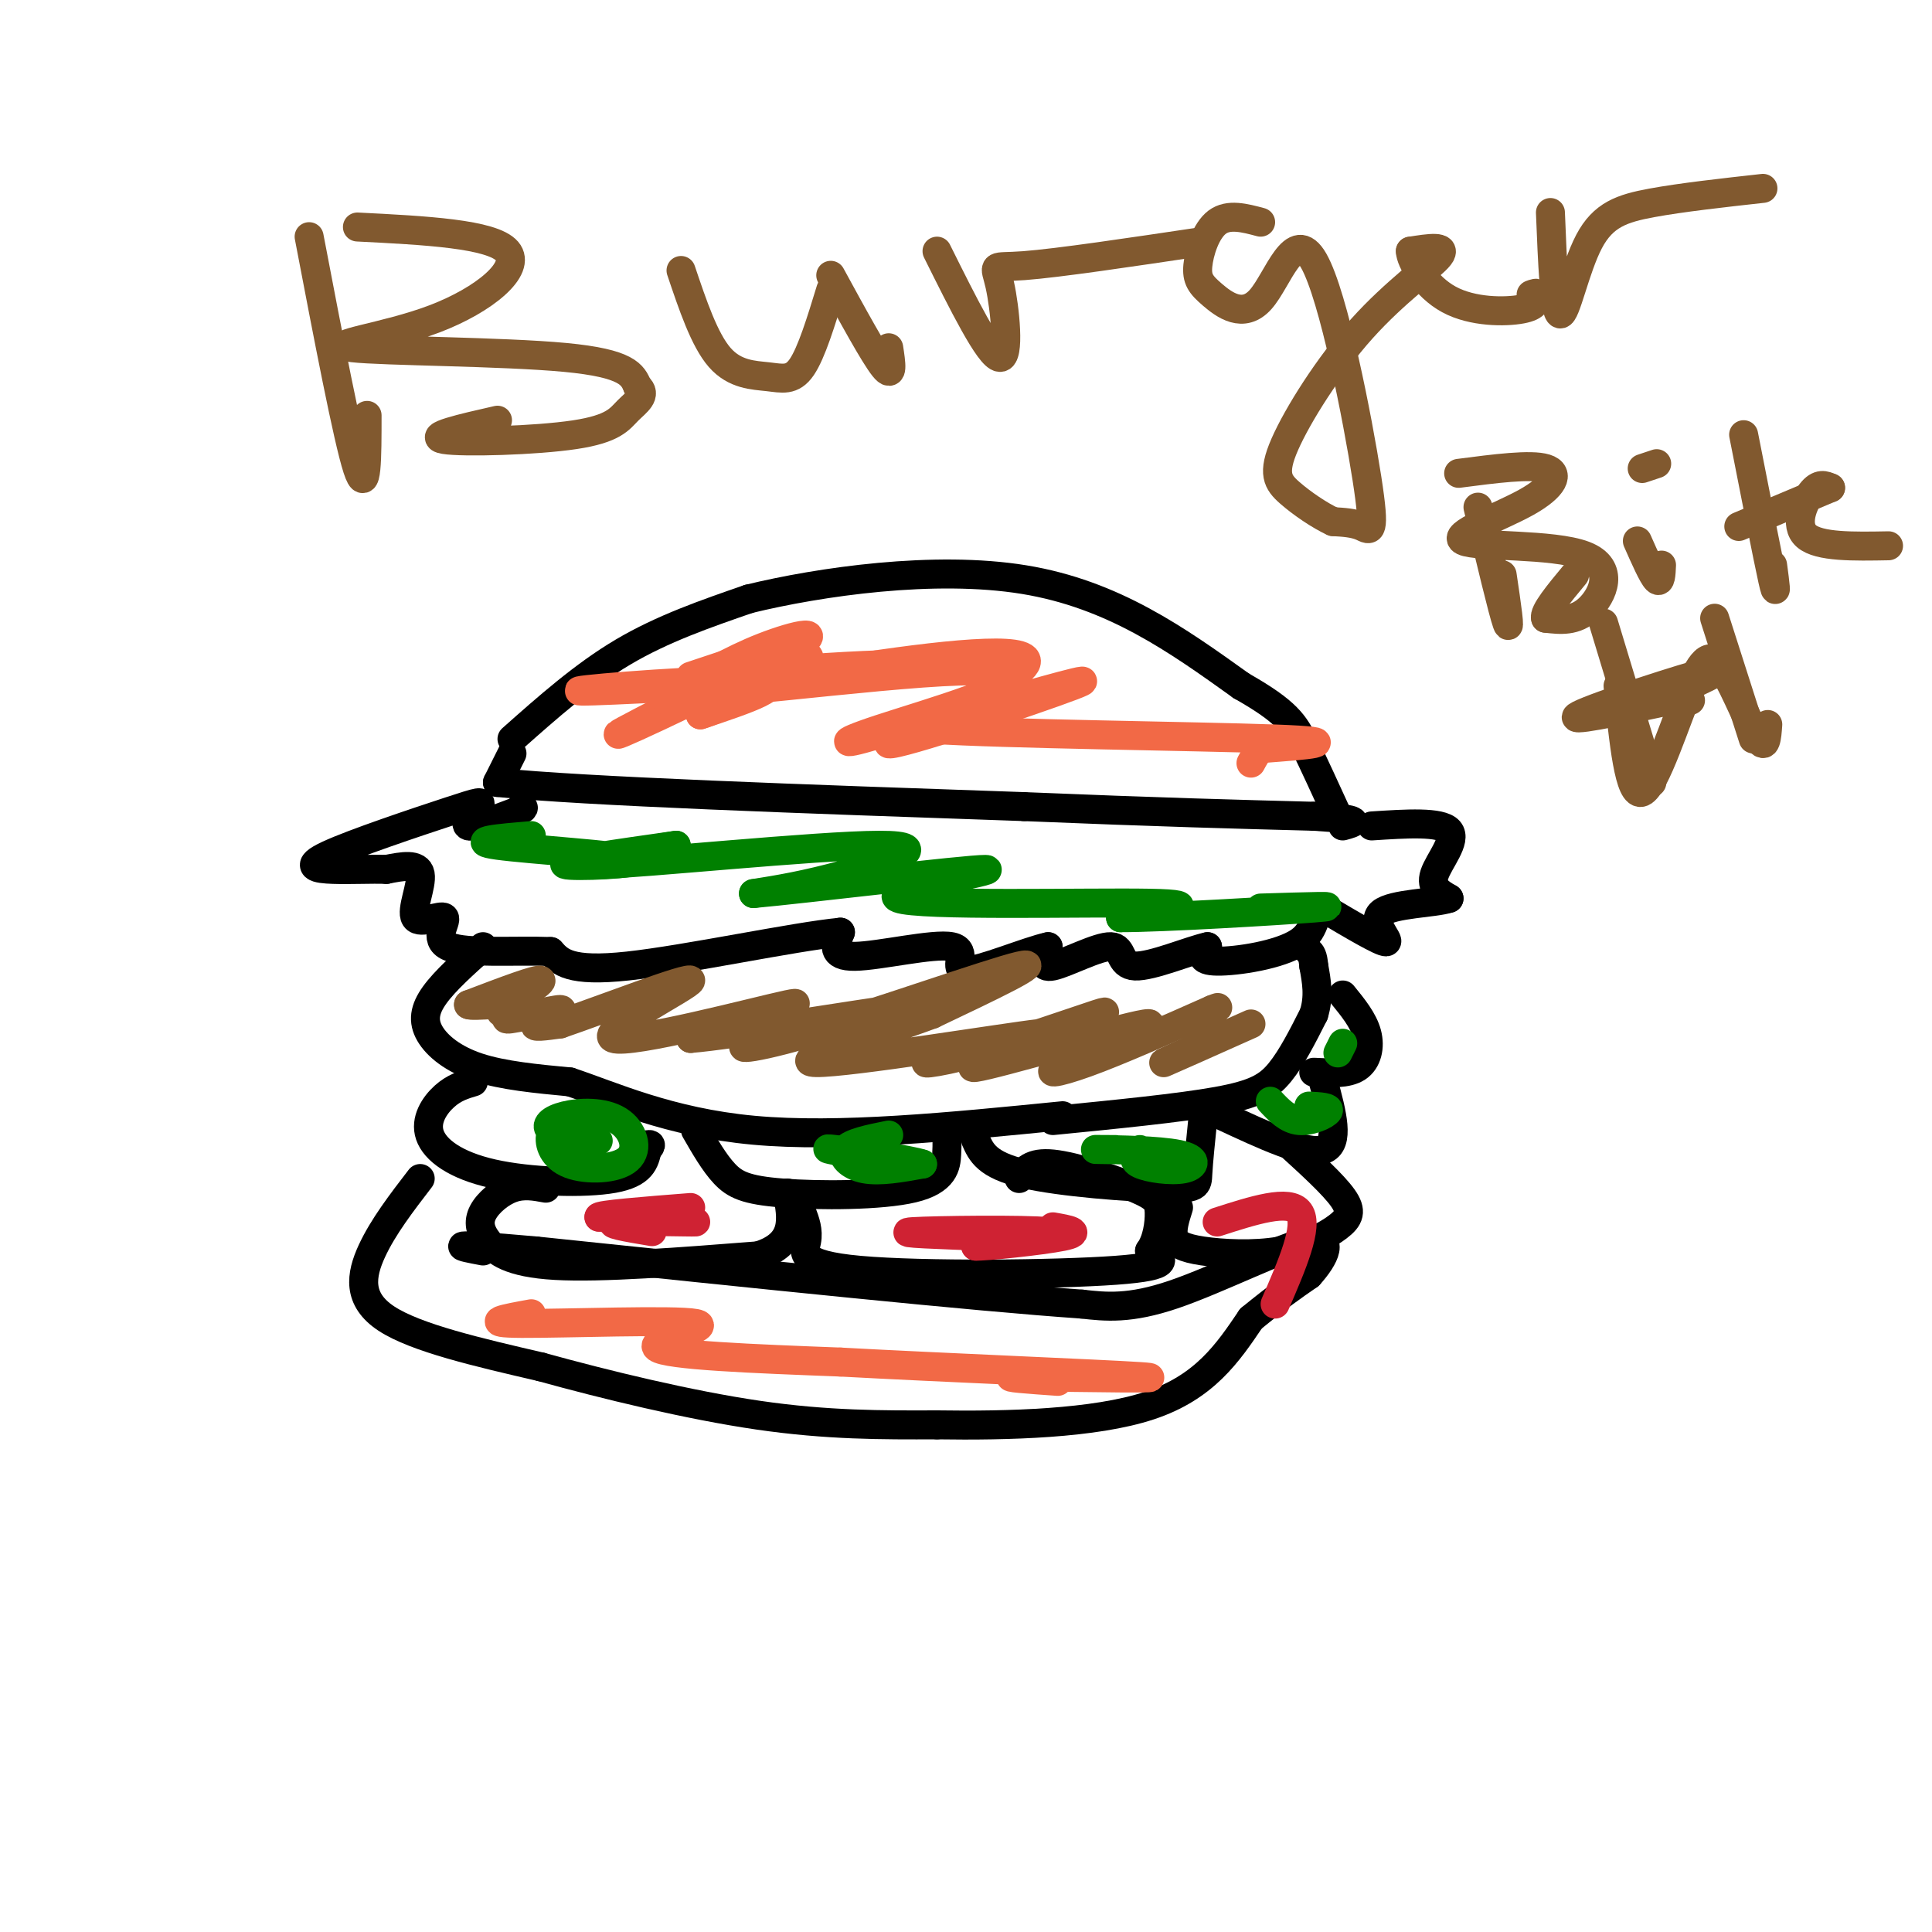 <svg viewBox='0 0 400 400' version='1.1' xmlns='http://www.w3.org/2000/svg' xmlns:xlink='http://www.w3.org/1999/xlink'><g fill='none' stroke='rgb(0,0,0)' stroke-width='6' stroke-linecap='round' stroke-linejoin='round'><path d='M106,153c7.417,-6.583 14.833,-13.167 23,-18c8.167,-4.833 17.083,-7.917 26,-11'/><path d='M155,124c14.711,-3.578 38.489,-7.022 57,-4c18.511,3.022 31.756,12.511 45,22'/><path d='M257,142c9.578,5.422 11.022,7.978 13,12c1.978,4.022 4.489,9.511 7,15'/><path d='M106,156c0.000,0.000 -3.000,6.000 -3,6'/><path d='M103,162c17.667,1.833 63.333,3.417 109,5'/><path d='M212,167c28.167,1.167 44.083,1.583 60,2'/><path d='M272,169c11.000,0.667 8.500,1.333 6,2'/><path d='M284,171c7.156,-0.467 14.311,-0.933 16,1c1.689,1.933 -2.089,6.267 -3,9c-0.911,2.733 1.044,3.867 3,5'/><path d='M300,186c-2.917,1.012 -11.708,1.042 -14,3c-2.292,1.958 1.917,5.845 1,6c-0.917,0.155 -6.958,-3.423 -13,-7'/><path d='M274,188c-2.155,0.226 -1.042,4.292 -5,7c-3.958,2.708 -12.988,4.060 -17,4c-4.012,-0.060 -3.006,-1.530 -2,-3'/><path d='M250,196c-3.592,0.761 -11.571,4.163 -15,4c-3.429,-0.163 -2.308,-3.890 -5,-4c-2.692,-0.110 -9.198,3.397 -12,4c-2.802,0.603 -1.901,-1.699 -1,-4'/><path d='M217,196c-4.132,0.864 -13.963,5.026 -17,5c-3.037,-0.026 0.721,-4.238 -3,-5c-3.721,-0.762 -14.920,1.925 -20,2c-5.080,0.075 -4.040,-2.463 -3,-5'/><path d='M174,193c-9.533,0.911 -31.867,5.689 -44,7c-12.133,1.311 -14.067,-0.844 -16,-3'/><path d='M114,197c-7.279,-0.289 -17.475,0.489 -21,-1c-3.525,-1.489 -0.378,-5.244 -1,-6c-0.622,-0.756 -5.014,1.489 -6,0c-0.986,-1.489 1.432,-6.711 1,-9c-0.432,-2.289 -3.716,-1.644 -7,-1'/><path d='M80,180c-3.138,-0.109 -7.483,0.117 -11,0c-3.517,-0.117 -6.208,-0.578 -1,-3c5.208,-2.422 18.313,-6.804 25,-9c6.687,-2.196 6.954,-2.207 6,-1c-0.954,1.207 -3.130,3.630 -2,4c1.130,0.370 5.565,-1.315 10,-3'/><path d='M107,168c1.833,-0.667 1.417,-0.833 1,-1'/><path d='M100,196c-3.929,3.512 -7.857,7.024 -10,10c-2.143,2.976 -2.500,5.417 -1,8c1.500,2.583 4.857,5.310 10,7c5.143,1.690 12.071,2.345 19,3'/><path d='M118,224c8.556,2.822 20.444,8.378 38,10c17.556,1.622 40.778,-0.689 64,-3'/><path d='M218,232c13.067,-1.289 26.133,-2.578 34,-4c7.867,-1.422 10.533,-2.978 13,-6c2.467,-3.022 4.733,-7.511 7,-12'/><path d='M272,210c1.167,-3.667 0.583,-6.833 0,-10'/><path d='M272,200c-0.167,-2.167 -0.583,-2.583 -1,-3'/><path d='M98,224c-1.990,0.587 -3.981,1.174 -6,3c-2.019,1.826 -4.067,4.892 -3,8c1.067,3.108 5.249,6.260 13,8c7.751,1.740 19.072,2.069 25,1c5.928,-1.069 6.464,-3.534 7,-6'/><path d='M134,238c1.167,-1.167 0.583,-1.083 0,-1'/><path d='M144,234c1.939,3.368 3.879,6.737 6,9c2.121,2.263 4.424,3.421 12,4c7.576,0.579 20.424,0.579 27,-1c6.576,-1.579 6.879,-4.737 7,-7c0.121,-2.263 0.061,-3.632 0,-5'/><path d='M202,236c1.149,2.595 2.298,5.190 10,7c7.702,1.810 21.958,2.833 29,3c7.042,0.167 6.869,-0.524 7,-3c0.131,-2.476 0.565,-6.738 1,-11'/><path d='M253,231c8.750,4.083 17.500,8.167 21,7c3.500,-1.167 1.750,-7.583 0,-14'/><path d='M272,222c3.467,0.178 6.933,0.356 9,-1c2.067,-1.356 2.733,-4.244 2,-7c-0.733,-2.756 -2.867,-5.378 -5,-8'/><path d='M113,246c-2.293,-0.427 -4.587,-0.855 -7,0c-2.413,0.855 -4.946,2.992 -6,5c-1.054,2.008 -0.630,3.887 1,6c1.630,2.113 4.466,4.461 14,5c9.534,0.539 25.767,-0.730 42,-2'/><path d='M157,260c8.000,-2.500 7.000,-7.750 6,-13'/><path d='M166,251c0.714,1.881 1.429,3.762 1,6c-0.429,2.238 -2.000,4.833 11,6c13.000,1.167 40.571,0.905 53,0c12.429,-0.905 9.714,-2.452 7,-4'/><path d='M238,259c1.590,-2.217 2.065,-5.759 2,-8c-0.065,-2.241 -0.671,-3.180 -5,-5c-4.329,-1.820 -12.380,-4.520 -17,-5c-4.620,-0.480 -5.810,1.260 -7,3'/><path d='M244,250c-0.707,2.229 -1.415,4.457 -1,6c0.415,1.543 1.951,2.400 6,3c4.049,0.600 10.611,0.944 16,0c5.389,-0.944 9.605,-3.177 12,-5c2.395,-1.823 2.970,-3.235 1,-6c-1.970,-2.765 -6.485,-6.882 -11,-11'/><path d='M267,237c-1.833,-1.833 -0.917,-0.917 0,0'/><path d='M87,244c-3.844,5.000 -7.689,10.000 -10,15c-2.311,5.000 -3.089,10.000 3,14c6.089,4.000 19.044,7.000 32,10'/><path d='M112,283c13.333,3.689 30.667,7.911 45,10c14.333,2.089 25.667,2.044 37,2'/><path d='M194,295c14.600,0.222 32.600,-0.222 44,-4c11.400,-3.778 16.200,-10.889 21,-18'/><path d='M259,273c5.500,-4.500 8.750,-6.750 12,-9'/><path d='M271,264c3.298,-3.607 5.542,-8.125 0,-7c-5.542,1.125 -18.869,7.893 -28,11c-9.131,3.107 -14.065,2.554 -19,2'/><path d='M224,270c-22.000,-1.500 -67.500,-6.250 -113,-11'/><path d='M111,259c-20.667,-1.833 -15.833,-0.917 -11,0'/></g>
<g fill='none' stroke='rgb(242,105,70)' stroke-width='6' stroke-linecap='round' stroke-linejoin='round'><path d='M164,141c-22.822,1.222 -45.644,2.444 -44,2c1.644,-0.444 27.756,-2.556 36,-2c8.244,0.556 -1.378,3.778 -11,7'/><path d='M145,148c3.233,-0.974 16.815,-6.911 21,-10c4.185,-3.089 -1.027,-3.332 -8,-2c-6.973,1.332 -15.707,4.238 -15,4c0.707,-0.238 10.853,-3.619 21,-7'/><path d='M164,133c-7.045,4.203 -35.156,18.209 -36,19c-0.844,0.791 25.581,-11.633 35,-17c9.419,-5.367 1.834,-3.676 -5,-1c-6.834,2.676 -12.917,6.338 -19,10'/><path d='M139,144c12.715,-0.263 54.001,-5.920 65,-5c10.999,0.920 -8.290,8.418 -19,12c-10.710,3.582 -12.840,3.249 -3,0c9.840,-3.249 31.649,-9.413 28,-12c-3.649,-2.587 -32.757,-1.596 -49,0c-16.243,1.596 -19.622,3.798 -23,6'/><path d='M138,145c3.091,-0.342 22.320,-4.197 41,-7c18.680,-2.803 36.811,-4.556 33,0c-3.811,4.556 -29.565,15.419 -28,16c1.565,0.581 30.447,-9.120 38,-12c7.553,-2.880 -6.224,1.060 -20,5'/><path d='M202,147c-9.393,1.583 -22.875,3.042 -9,4c13.875,0.958 55.107,1.417 71,2c15.893,0.583 6.446,1.292 -3,2'/><path d='M261,155c-0.833,0.833 -1.417,1.917 -2,3'/><path d='M110,272c-5.381,0.976 -10.762,1.952 -2,2c8.762,0.048 31.667,-0.833 36,0c4.333,0.833 -9.905,3.381 -8,5c1.905,1.619 19.952,2.310 38,3'/><path d='M174,282c20.844,1.133 53.956,2.467 62,3c8.044,0.533 -8.978,0.267 -26,0'/><path d='M210,285c-2.833,0.167 3.083,0.583 9,1'/></g>
<g fill='none' stroke='rgb(0,128,0)' stroke-width='6' stroke-linecap='round' stroke-linejoin='round'><path d='M110,173c-6.679,0.560 -13.357,1.119 -7,2c6.357,0.881 25.750,2.083 28,3c2.250,0.917 -12.643,1.548 -14,1c-1.357,-0.548 10.821,-2.274 23,-4'/><path d='M140,175c-3.632,0.612 -24.211,4.144 -16,4c8.211,-0.144 45.211,-3.962 58,-4c12.789,-0.038 1.368,3.703 -7,6c-8.368,2.297 -13.684,3.148 -19,4'/><path d='M156,185c9.871,-0.871 44.048,-5.048 48,-5c3.952,0.048 -22.321,4.321 -18,6c4.321,1.679 39.234,0.766 52,1c12.766,0.234 3.383,1.617 -6,3'/><path d='M232,190c8.444,0.022 32.556,-1.422 40,-2c7.444,-0.578 -1.778,-0.289 -11,0'/><path d='M118,232c-1.784,0.619 -3.569,1.239 -4,3c-0.431,1.761 0.491,4.664 4,6c3.509,1.336 9.606,1.107 12,-1c2.394,-2.107 1.085,-6.090 -2,-8c-3.085,-1.910 -7.946,-1.745 -11,-1c-3.054,0.745 -4.301,2.070 -3,3c1.301,0.930 5.151,1.465 9,2'/><path d='M123,236c1.500,0.333 0.750,0.167 0,0'/><path d='M184,235c-3.978,0.800 -7.956,1.600 -9,3c-1.044,1.400 0.844,3.400 4,4c3.156,0.600 7.578,-0.200 12,-1'/><path d='M191,241c-2.311,-0.867 -14.089,-2.533 -18,-3c-3.911,-0.467 0.044,0.267 4,1'/><path d='M236,238c-0.917,1.072 -1.834,2.144 0,3c1.834,0.856 6.419,1.498 9,1c2.581,-0.498 3.156,-2.134 -1,-3c-4.156,-0.866 -13.045,-0.962 -16,-1c-2.955,-0.038 0.022,-0.019 3,0'/><path d='M263,228c1.778,1.889 3.556,3.778 6,4c2.444,0.222 5.556,-1.222 6,-2c0.444,-0.778 -1.778,-0.889 -4,-1'/><path d='M278,216c0.000,0.000 -1.000,2.000 -1,2'/></g>
<g fill='none' stroke='rgb(207,34,51)' stroke-width='6' stroke-linecap='round' stroke-linejoin='round'><path d='M135,255c-5.178,-0.867 -10.356,-1.733 -7,-2c3.356,-0.267 15.244,0.067 16,0c0.756,-0.067 -9.622,-0.533 -20,-1'/><path d='M124,252c-0.167,-0.500 9.417,-1.250 19,-2'/><path d='M205,256c-10.200,-0.356 -20.400,-0.711 -16,-1c4.400,-0.289 23.400,-0.511 28,0c4.600,0.511 -5.200,1.756 -15,3'/><path d='M202,258c1.756,0.111 13.644,-1.111 18,-2c4.356,-0.889 1.178,-1.444 -2,-2'/><path d='M252,253c7.500,-2.417 15.000,-4.833 17,-2c2.000,2.833 -1.500,10.917 -5,19'/></g>
<g fill='none' stroke='rgb(129,89,47)' stroke-width='6' stroke-linecap='round' stroke-linejoin='round'><path d='M110,208c-3.756,1.200 -7.511,2.400 -6,1c1.511,-1.400 8.289,-5.400 8,-6c-0.289,-0.600 -7.644,2.200 -15,5'/><path d='M97,208c0.557,0.546 9.450,-0.588 11,0c1.550,0.588 -4.244,2.900 -3,3c1.244,0.100 9.527,-2.012 11,-2c1.473,0.012 -3.865,2.146 -5,3c-1.135,0.854 1.932,0.427 5,0'/><path d='M116,212c8.496,-2.900 27.236,-10.148 27,-9c-0.236,1.148 -19.448,10.694 -16,12c3.448,1.306 29.557,-5.627 36,-7c6.443,-1.373 -6.778,2.813 -20,7'/><path d='M143,215c7.923,-0.588 37.731,-5.558 42,-6c4.269,-0.442 -17.000,3.644 -26,6c-9.000,2.356 -5.731,2.980 8,-1c13.731,-3.980 37.923,-12.566 44,-14c6.077,-1.434 -5.962,4.283 -18,10'/><path d='M193,210c-11.338,4.252 -30.684,9.883 -24,10c6.684,0.117 39.399,-5.278 46,-6c6.601,-0.722 -12.911,3.229 -20,5c-7.089,1.771 -1.755,1.361 7,-1c8.755,-2.361 20.930,-6.675 25,-8c4.070,-1.325 0.035,0.337 -4,2'/><path d='M223,212c-7.754,3.015 -25.138,9.551 -21,9c4.138,-0.551 29.800,-8.189 35,-9c5.200,-0.811 -10.062,5.205 -16,8c-5.938,2.795 -2.554,2.370 4,0c6.554,-2.370 16.277,-6.685 26,-11'/><path d='M251,209c3.333,-1.333 -1.333,0.833 -6,3'/><path d='M254,214c-6.917,3.167 -13.833,6.333 -13,6c0.833,-0.333 9.417,-4.167 18,-8'/><path d='M64,49c4.000,20.917 8.000,41.833 10,48c2.000,6.167 2.000,-2.417 2,-11'/><path d='M74,47c13.959,0.703 27.917,1.407 31,5c3.083,3.593 -4.710,10.077 -15,14c-10.290,3.923 -23.078,5.287 -17,6c6.078,0.713 31.022,0.775 44,2c12.978,1.225 13.989,3.612 15,6'/><path d='M132,80c2.069,1.786 -0.260,3.252 -2,5c-1.740,1.748 -2.892,3.778 -11,5c-8.108,1.222 -23.174,1.635 -27,1c-3.826,-0.635 3.587,-2.317 11,-4'/><path d='M141,56c2.423,7.190 4.845,14.381 8,18c3.155,3.619 7.042,3.667 10,4c2.958,0.333 4.988,0.952 7,-2c2.012,-2.952 4.006,-9.476 6,-16'/><path d='M172,57c4.500,8.250 9.000,16.500 11,19c2.000,2.500 1.500,-0.750 1,-4'/><path d='M194,52c5.423,10.905 10.845,21.810 13,22c2.155,0.190 1.042,-10.333 0,-15c-1.042,-4.667 -2.012,-3.476 5,-4c7.012,-0.524 22.006,-2.762 37,-5'/><path d='M261,46c-3.324,-0.887 -6.647,-1.775 -9,0c-2.353,1.775 -3.735,6.212 -4,9c-0.265,2.788 0.588,3.928 3,6c2.412,2.072 6.384,5.077 10,1c3.616,-4.077 6.876,-15.237 11,-8c4.124,7.237 9.110,32.872 11,45c1.890,12.128 0.683,10.751 -1,10c-1.683,-0.751 -3.841,-0.875 -6,-1'/><path d='M276,108c-2.720,-1.233 -6.519,-3.817 -9,-6c-2.481,-2.183 -3.644,-3.967 -1,-10c2.644,-6.033 9.097,-16.317 16,-24c6.903,-7.683 14.258,-12.767 16,-15c1.742,-2.233 -2.129,-1.617 -6,-1'/><path d='M292,52c0.024,1.952 3.083,7.333 8,10c4.917,2.667 11.690,2.619 15,2c3.310,-0.619 3.155,-1.810 3,-3'/><path d='M318,61c0.333,-0.500 -0.333,-0.250 -1,0'/><path d='M321,44c0.417,10.351 0.833,20.702 2,21c1.167,0.298 3.083,-9.458 6,-15c2.917,-5.542 6.833,-6.869 13,-8c6.167,-1.131 14.583,-2.065 23,-3'/><path d='M306,105c2.583,10.833 5.167,21.667 6,24c0.833,2.333 -0.083,-3.833 -1,-10'/><path d='M302,98c7.469,-0.974 14.938,-1.949 18,-1c3.062,0.949 1.715,3.821 -4,7c-5.715,3.179 -15.800,6.667 -13,8c2.800,1.333 18.485,0.513 25,3c6.515,2.487 3.862,8.282 1,11c-2.862,2.718 -5.931,2.359 -9,2'/><path d='M320,128c-0.500,-1.167 2.750,-5.083 6,-9'/><path d='M339,112c1.583,3.583 3.167,7.167 4,8c0.833,0.833 0.917,-1.083 1,-3'/><path d='M340,97c0.000,0.000 3.000,-1.000 3,-1'/><path d='M361,90c2.500,12.750 5.000,25.500 6,30c1.000,4.500 0.500,0.750 0,-3'/><path d='M360,109c0.000,0.000 19.000,-8.000 19,-8'/><path d='M379,101c-1.200,-0.533 -2.400,-1.067 -4,1c-1.600,2.067 -3.600,6.733 -1,9c2.600,2.267 9.800,2.133 17,2'/><path d='M335,142c1.140,11.582 2.281,23.164 5,22c2.719,-1.164 7.018,-15.075 10,-22c2.982,-6.925 4.649,-6.864 7,-3c2.351,3.864 5.386,11.533 7,14c1.614,2.467 1.807,-0.266 2,-3'/><path d='M332,129c0.000,0.000 10.000,33.000 10,33'/><path d='M355,128c0.000,0.000 8.000,25.000 8,25'/><path d='M343,145c8.067,-3.600 16.133,-7.200 11,-6c-5.133,1.200 -23.467,7.200 -27,9c-3.533,1.800 7.733,-0.600 19,-3'/><path d='M346,145c3.833,-0.500 3.917,-0.250 4,0'/></g>
</svg>